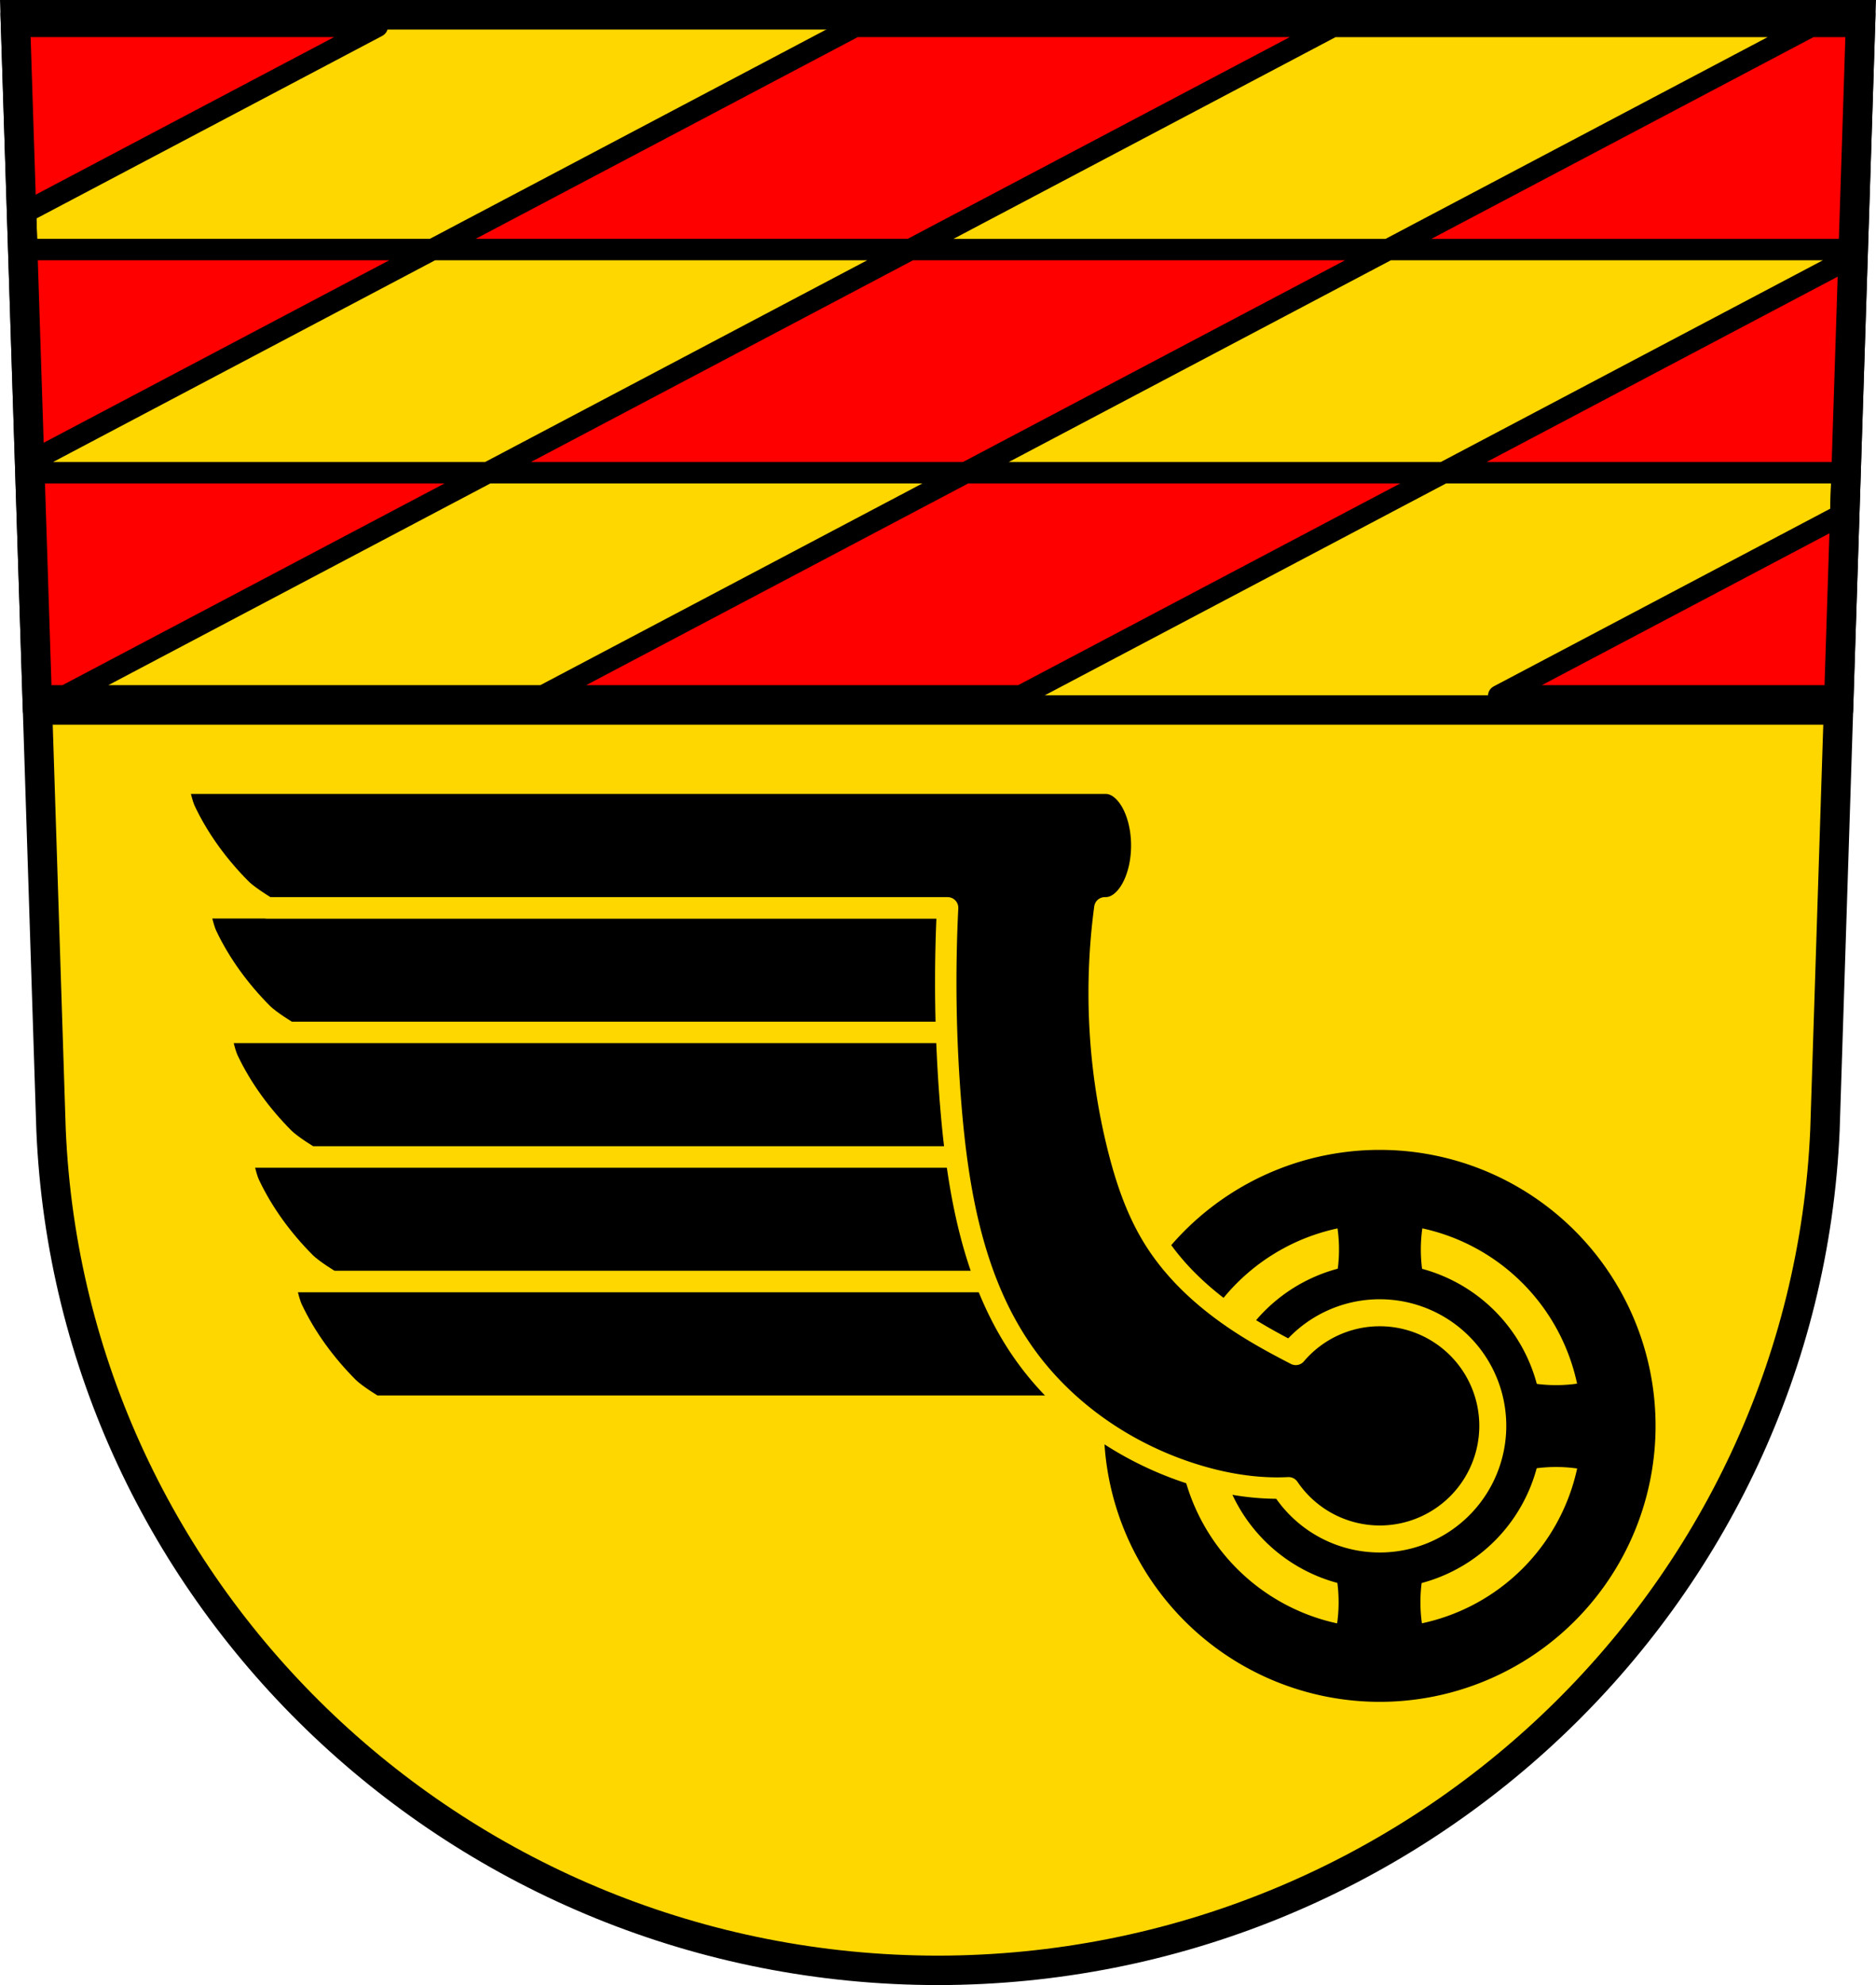 <svg xmlns="http://www.w3.org/2000/svg" width="701.33" height="741.77" viewBox="0 0 701.334 741.769"><g transform="translate(-16.732-27.478)"><g fill="#ffd700"><path d="m22.412 32.978l13.398 416.62c7.415 175.25 153.92 314.05 331.59 314.14 177.51-.215 324.07-139.06 331.59-314.14l13.398-416.62h-344.98z" fill-rule="evenodd"/><path d="m5.68 5.5l8.355 259.81h673.26l8.355-259.81h-344.98-345z" transform="translate(16.732 27.478)" stroke="#000" stroke-linejoin="round" stroke-linecap="round" stroke-width="11"/></g><g fill-rule="evenodd" stroke="#000"><path d="m506.62 5.5l-8.289 4.375h178.64l8.289-4.375h-178.64zm170.35 4.375l-157.99 83.38h173.85l2.682-83.38h-18.547zm-157.99 83.38h-178.64l-157.99 83.38h178.64l157.99-83.38zm-157.99 83.38l-157.99 83.38h178.64l157.99-83.38h-178.64zm178.64 0h150.52l2.6-80.81-153.12 80.81zm-336.63 83.38h-178.64l-10.03 5.291h178.64l10.03-5.291zm-178.64 0l157.99-83.38h-171.17l2.682 83.38h10.502zm315.97-166.77l157.99-83.38h-178.64l-157.99 83.38h178.64zm-178.64 0h-153.2l2.557 79.51 150.64-79.51zm-155.88-83.38l2.258 70.18 132.97-70.18h-135.23zm683.84 181.87l-129.37 68.28h127.18l2.195-68.28z" transform="translate(16.732 27.478)" fill="#f00" stroke-linejoin="round" stroke-linecap="round" stroke-width="8"/><path d="m22.412 32.978l13.398 416.62c7.415 175.25 153.92 314.05 331.59 314.14 177.51-.215 324.07-139.06 331.59-314.14l13.398-416.62h-344.98z" fill="none" stroke-width="11"/></g><g transform="translate(-58.06-48.22)"><g fill-rule="evenodd" stroke="#ffd700" stroke-linejoin="round" stroke-width="8"><path d="m149.21 414.92c0 0 1.268 7.02 2.76 10.184 5.169 10.949 12.535 20.876 20.936 29.31 2.88 2.891 9.869 7.06 9.869 7.06h258.65 20.12c0-.005 0-.009 0-.014-.504-15.52-1.176-31.03-1.992-46.541h-310.35z"/><path d="m157.21 461.48c0 0 1.268 7.02 2.76 10.184 5.169 10.949 12.535 20.876 20.936 29.31 2.88 2.891 9.869 7.06 9.869 7.06h258.65 15.256c-2.224-15.319-2.63-31.05-3.133-46.555h-304.34z"/><path d="m165.21 508.03c0 0 1.268 7.02 2.76 10.184 5.169 10.949 12.535 20.876 20.936 29.31 2.88 2.891 9.869 7.06 9.869 7.06h258.65 22.686c-2.996-5.209-5.64-10.616-7.809-16.221-3.788-9.789-6.116-19.967-7.621-30.332h-299.47z"/><path d="m181.21 554.58c0 0 1.268 7.03 2.76 10.186 5.169 10.949 12.535 20.874 20.936 29.31 2.88 2.891 9.869 7.06 9.869 7.06h258.65 49.32c-11.436-8.179-21.746-17.927-30.543-28.895-4.466-5.569-8.531-11.473-12.09-17.66h-298.9z"/></g><path d="M515.795 429.682A103.123 103.123 0 0 0 412.672 532.805 103.123 103.123 0 0 0 515.795 635.928 103.123 103.123 0 0 0 618.918 532.805 103.123 103.123 0 0 0 515.795 429.682M531.721 459.004A75.54 75.54 0 0 1 589.576 517.027C589.06 517.1 588.55 517.17 588.03 517.23 581.29 517.99 574.42 517.52 567.84 515.87L571.47 532.88 567.84 549.89C574.42 548.23 581.29 547.77 588.03 548.53 588.55 548.59 589.07 548.66 589.6 548.73A75.54 75.54 0 0 1 531.572 606.586C531.5 606.07 531.43 605.56 531.37 605.04 530.61 598.3 531.07 591.43 532.73 584.85L515.72 588.48 498.71 584.85C500.37 591.43 500.83 598.3 500.07 605.04 500.02 605.56 499.94 606.08 499.87 606.61A75.54 75.54 0 0 1 442.014 548.584C442.53 548.51 443.05 548.44 443.56 548.38 450.3 547.62 457.17 548.08 463.75 549.74L460.12 532.73 463.75 515.72C457.17 517.38 450.3 517.84 443.56 517.08 443.04 517.02 442.52 516.95 441.99 516.88A75.54 75.54 0 0 1 500.018 459.023C500.09 459.54 500.16 460.05 500.22 460.57 500.98 467.31 500.51 474.18 498.86 480.76L515.87 477.13 532.88 480.76C531.22 474.18 530.76 467.31 531.52 460.57 531.58 460.05 531.65 459.53 531.72 459" transform="translate(74.8 75.69)"/><path d="m590.59 547.712a60.787 60.787 0 0 0 -60.787 60.787 60.787 60.787 0 0 0 60.787 60.787 60.787 60.787 0 0 0 60.787 -60.787 60.787 60.787 0 0 0 -60.787 -60.787m-0 13.471a47.316 47.316 0 0 1 47.316 47.316 47.316 47.316 0 0 1 -47.316 47.316 47.316 47.316 0 0 1 -47.316 -47.316 47.316 47.316 0 0 1 47.316 -47.316"/><path transform="translate(16.732 27.478)" d="m124.48 340.89c0 0 1.268 7.02 2.76 10.184 5.169 10.949 12.535 20.876 20.936 29.31 2.88 2.891 9.869 7.06 9.869 7.06h254.27c-1.229 24.878-.813 49.838 1.258 74.66 2.639 31.632 8.396 64.18 26.295 90.39 14.844 21.739 37.466 37.748 62.46 46.02 10.604 3.51 21.7 5.694 32.869 5.752 1.532.008 3.065-.038 4.596-.111a41.222 41.222 0 0 0 34.07 18.088 41.222 41.222 0 0 0 41.223 -41.223 41.222 41.222 0 0 0 -41.223 -41.223 41.222 41.222 0 0 0 -31.387 14.512c-6.082-3.13-12.1-6.371-17.908-9.986-13.96-8.693-26.783-19.725-35.389-33.738-6.334-10.314-10.217-21.948-13.148-33.691-7.277-29.15-8.926-59.677-4.934-89.45h.316a13.494 23.278 0 0 0 13.494 -23.277 13.494 23.278 0 0 0 -13.494 -23.277h-346.93z" stroke="#ffd700" stroke-linejoin="round" stroke-linecap="round" stroke-width="8"/></g></g></svg>